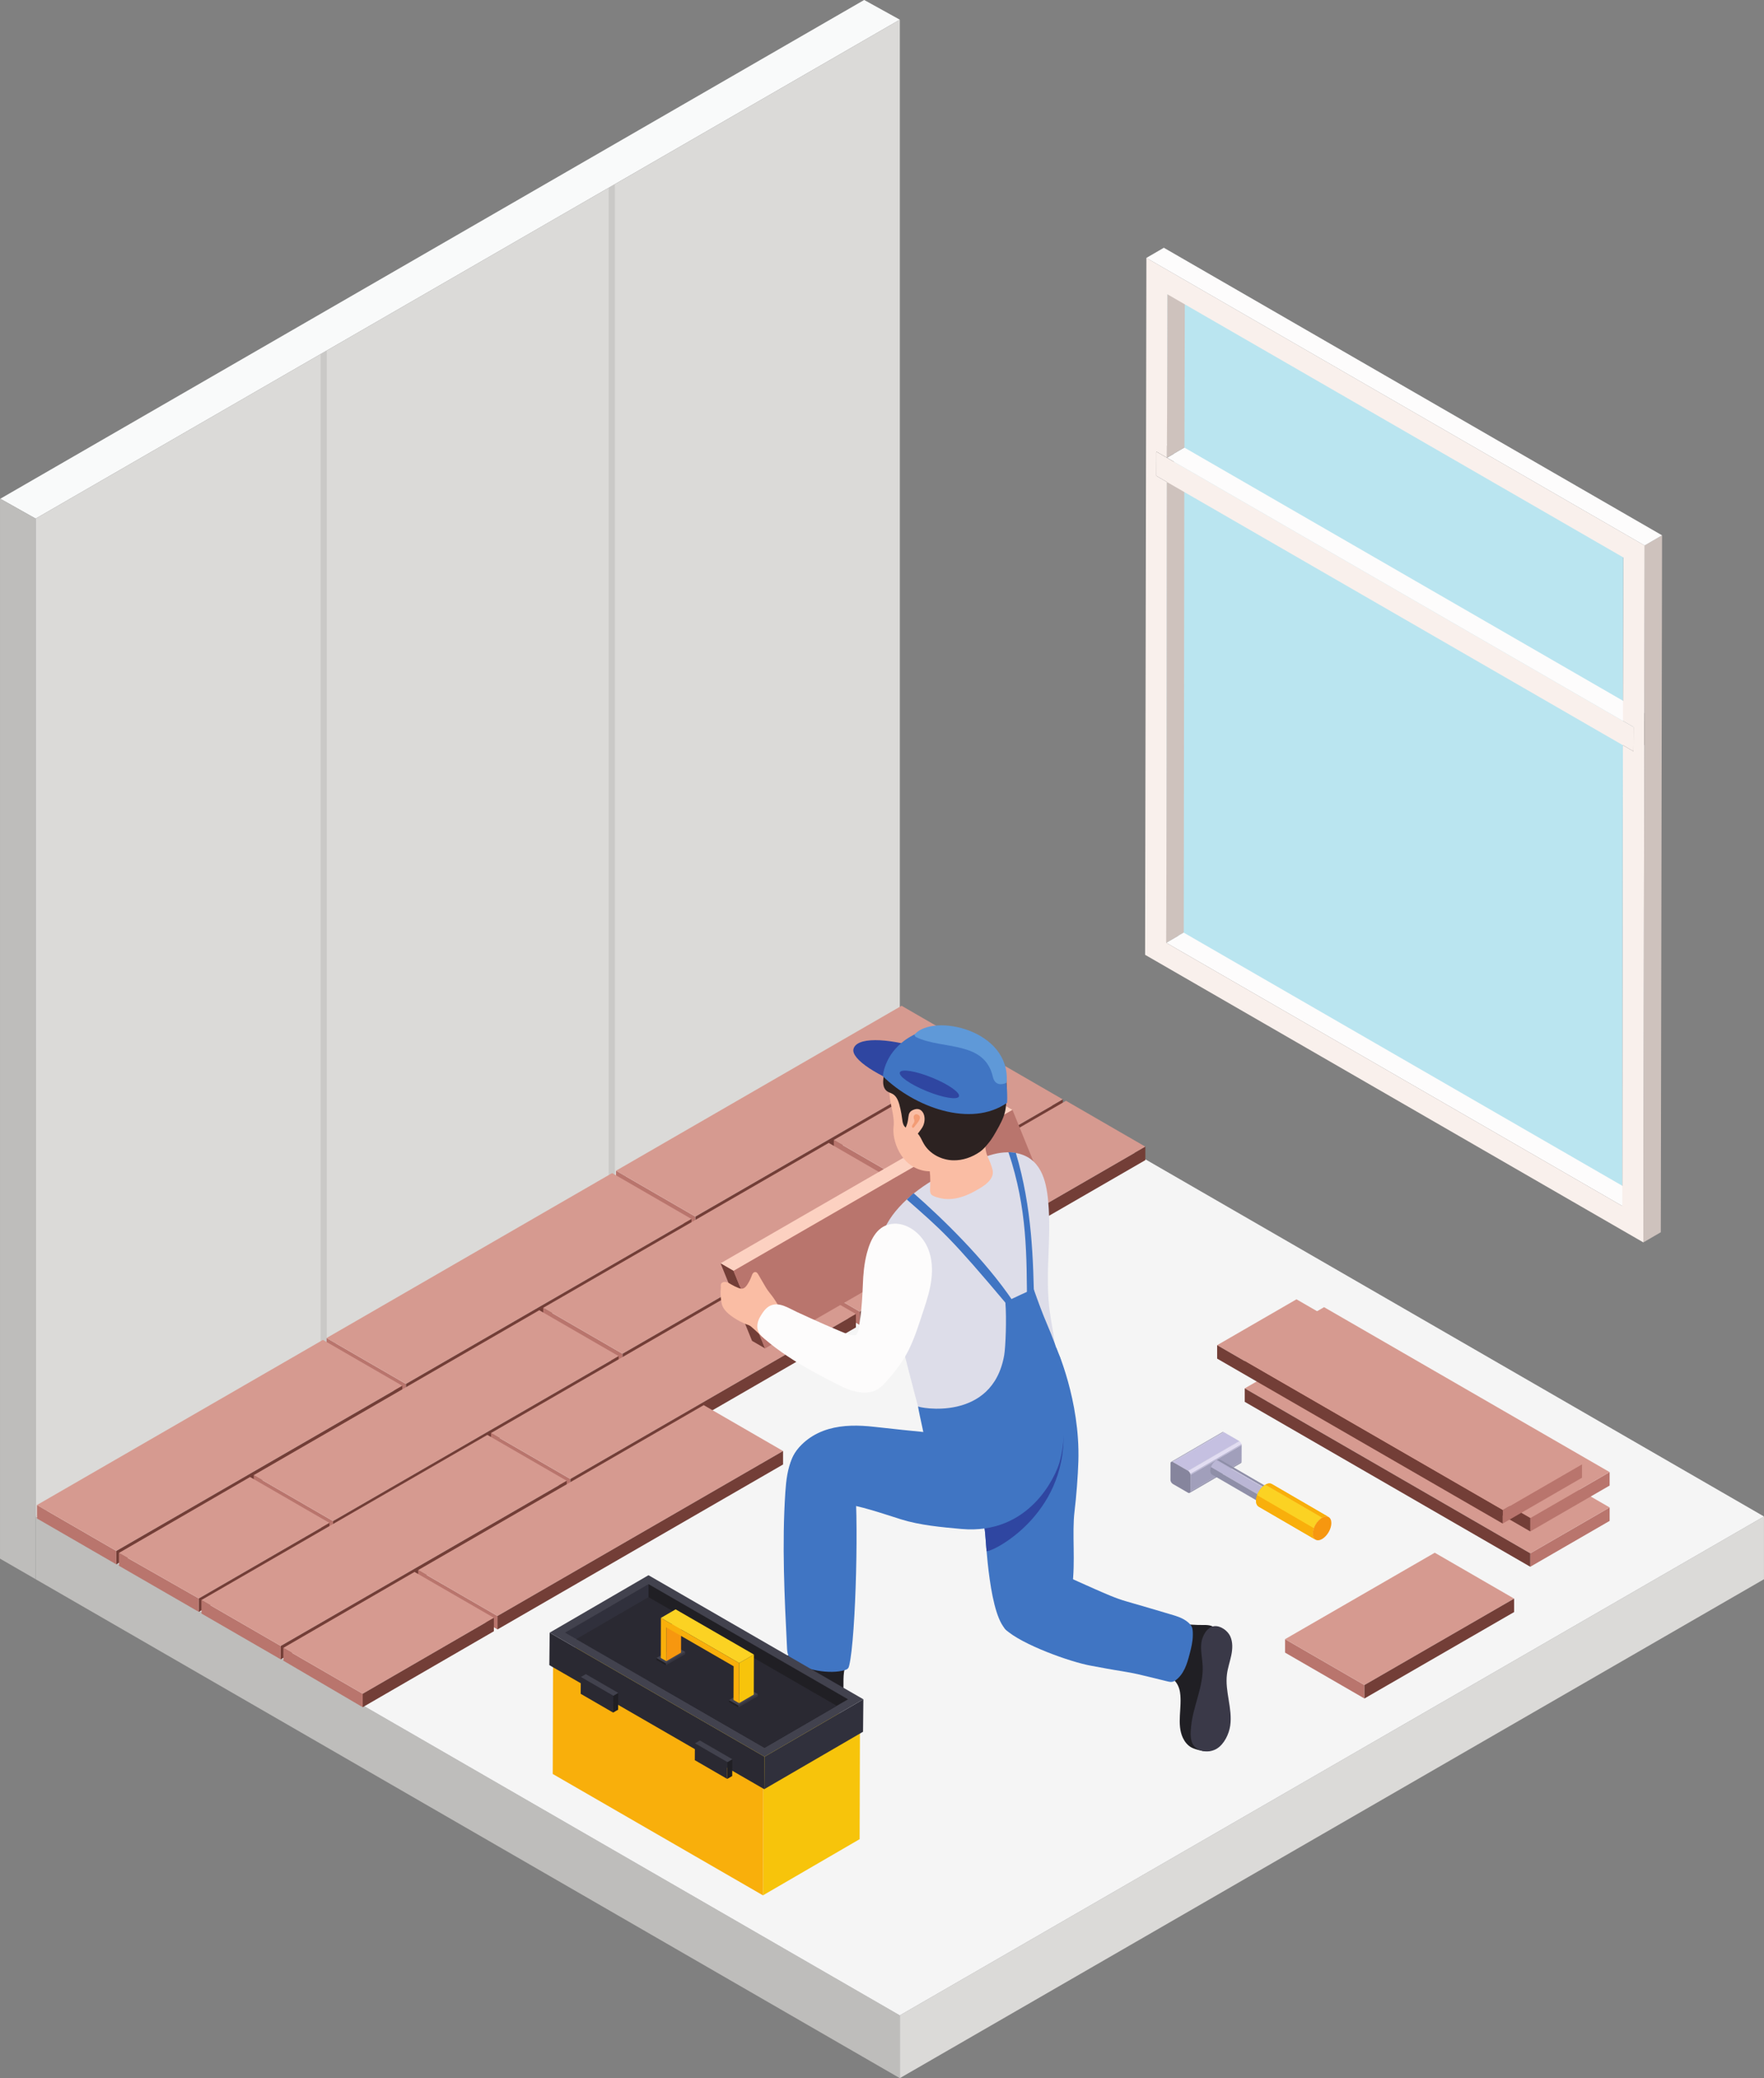<?xml version="1.0" encoding="UTF-8"?><svg xmlns="http://www.w3.org/2000/svg" xmlns:xlink="http://www.w3.org/1999/xlink" height="1860.3" preserveAspectRatio="xMidYMid meet" version="1.0" viewBox="436.7 296.1 1579.1 1860.3" width="1579.1" zoomAndPan="magnify"><rect x="436.7" y="296.1" width="1579.1" height="1860.3" fill="#808080" stroke="none"/><defs><clipPath id="a"><path d="M 1486 1577 L 1533 1577 L 1533 1605 L 1486 1605 Z M 1486 1577"/></clipPath><clipPath id="b"><path d="M 1530.949 1578.09 L 1485.129 1604.719 C 1485.52 1604.488 1486.051 1604.52 1486.641 1604.859 L 1532.461 1578.23 C 1531.879 1577.891 1531.34 1577.859 1530.949 1578.09 Z M 1530.949 1578.09"/></clipPath><clipPath id="c"><path d="M 1485 1577 L 1532 1577 L 1532 1605 L 1485 1605 Z M 1485 1577"/></clipPath><clipPath id="d"><path d="M 1530.949 1578.09 L 1485.129 1604.719 C 1485.52 1604.488 1486.051 1604.52 1486.641 1604.859 L 1532.461 1578.23 C 1531.879 1577.891 1531.34 1577.859 1530.949 1578.09 Z M 1530.949 1578.09"/></clipPath><clipPath id="e"><path d="M 1501 1604 L 1549 1604 L 1549 1633 L 1501 1633 Z M 1501 1604"/></clipPath><clipPath id="f"><path d="M 1501.711 1632.488 L 1547.531 1605.859 C 1547.91 1605.641 1548.148 1605.172 1548.148 1604.5 L 1502.328 1631.141 C 1502.32 1631.801 1502.09 1632.27 1501.711 1632.488 Z M 1501.711 1632.488"/></clipPath><clipPath id="g"><path d="M 1502 1589 L 1549 1589 L 1549 1617 L 1502 1617 Z M 1502 1589"/></clipPath><clipPath id="h"><path d="M 1502.371 1616.391 L 1548.191 1589.762 C 1548.199 1588.422 1547.238 1586.762 1546.07 1586.09 L 1500.238 1612.719 C 1501.422 1613.398 1502.371 1615.051 1502.371 1616.391 Z M 1502.371 1616.391"/></clipPath><clipPath id="i"><path d="M 1502 1588 L 1549 1588 L 1549 1617 L 1502 1617 Z M 1502 1588"/></clipPath><clipPath id="j"><path d="M 1502.371 1616.391 L 1548.191 1589.762 C 1548.199 1588.422 1547.238 1586.762 1546.07 1586.09 L 1500.238 1612.719 C 1501.422 1613.398 1502.371 1615.051 1502.371 1616.391 Z M 1502.371 1616.391"/></clipPath><clipPath id="k"><path d="M 1500 1586 L 1549 1586 L 1549 1616 L 1500 1616 Z M 1500 1586"/></clipPath><clipPath id="l"><path d="M 1502.371 1616.391 L 1548.191 1589.762 C 1548.199 1588.422 1547.238 1586.762 1546.07 1586.09 L 1500.238 1612.719 C 1501.422 1613.398 1502.371 1615.051 1502.371 1616.391 Z M 1502.371 1616.391"/></clipPath><clipPath id="m"><path d="M 1500 1586 L 1547 1586 L 1547 1613 L 1500 1613 Z M 1500 1586"/></clipPath><clipPath id="n"><path d="M 1502.371 1616.391 L 1548.191 1589.762 C 1548.199 1588.422 1547.238 1586.762 1546.07 1586.09 L 1500.238 1612.719 C 1501.422 1613.398 1502.371 1615.051 1502.371 1616.391 Z M 1502.371 1616.391"/></clipPath><clipPath id="o"><path d="M 1526 1602 L 1572 1602 L 1572 1628 L 1526 1628 Z M 1526 1602"/></clipPath><clipPath id="p"><path d="M 1571.68 1627.512 L 1529.379 1602.93 C 1528.391 1602.359 1527.031 1602.441 1525.531 1603.301 L 1567.828 1627.891 C 1569.34 1627.02 1570.699 1626.941 1571.68 1627.512 Z M 1571.68 1627.512"/></clipPath><clipPath id="q"><path d="M 1525 1603 L 1569 1603 L 1569 1628 L 1525 1628 Z M 1525 1603"/></clipPath><clipPath id="r"><path d="M 1571.68 1627.512 L 1529.379 1602.93 C 1528.391 1602.359 1527.031 1602.441 1525.531 1603.301 L 1567.828 1627.891 C 1569.34 1627.02 1570.699 1626.941 1571.68 1627.512 Z M 1571.68 1627.512"/></clipPath><clipPath id="s"><path d="M 1520 1603 L 1568 1603 L 1568 1635 L 1520 1635 Z M 1520 1603"/></clipPath><clipPath id="t"><path d="M 1521.711 1616.129 L 1564.012 1640.711 C 1563.039 1640.148 1562.441 1638.941 1562.441 1637.238 C 1562.43 1633.801 1564.84 1629.609 1567.828 1627.891 L 1525.531 1603.301 C 1522.539 1605.031 1520.121 1609.211 1520.129 1612.648 C 1520.141 1614.359 1520.738 1615.559 1521.711 1616.129 Z M 1521.711 1616.129"/></clipPath><clipPath id="u"><path d="M 1520 1609 L 1565 1609 L 1565 1641 L 1520 1641 Z M 1520 1609"/></clipPath><clipPath id="v"><path d="M 1521.711 1616.129 L 1564.012 1640.711 C 1563.039 1640.148 1562.441 1638.941 1562.441 1637.238 C 1562.43 1633.801 1564.84 1629.609 1567.828 1627.891 L 1525.531 1603.301 C 1522.539 1605.031 1520.121 1609.211 1520.129 1612.648 C 1520.141 1614.359 1520.738 1615.559 1521.711 1616.129 Z M 1521.711 1616.129"/></clipPath><clipPath id="w"><path d="M 1570 1624 L 1627 1624 L 1627 1655 L 1570 1655 Z M 1570 1624"/></clipPath><clipPath id="x"><path d="M 1626.078 1654.148 L 1575.25 1624.609 C 1573.738 1623.73 1571.66 1623.859 1569.352 1625.191 L 1620.18 1654.73 C 1622.488 1653.398 1624.57 1653.27 1626.078 1654.148 Z M 1626.078 1654.148"/></clipPath><clipPath id="y"><path d="M 1569 1624 L 1621 1624 L 1621 1655 L 1569 1655 Z M 1569 1624"/></clipPath><clipPath id="z"><path d="M 1626.078 1654.148 L 1575.25 1624.609 C 1573.738 1623.73 1571.66 1623.859 1569.352 1625.191 L 1620.18 1654.73 C 1622.488 1653.398 1624.57 1653.27 1626.078 1654.148 Z M 1626.078 1654.148"/></clipPath><clipPath id="A"><path d="M 1561 1625 L 1621 1625 L 1621 1665 L 1561 1665 Z M 1561 1625"/></clipPath><clipPath id="B"><path d="M 1563.5 1644.828 L 1614.328 1674.371 C 1612.84 1673.5 1611.922 1671.66 1611.91 1669.051 C 1611.898 1663.781 1615.602 1657.371 1620.18 1654.73 L 1569.352 1625.191 C 1564.77 1627.828 1561.07 1634.238 1561.078 1639.512 C 1561.09 1642.121 1562.012 1643.961 1563.5 1644.828 Z M 1563.5 1644.828"/></clipPath><clipPath id="C"><path d="M 1561 1634 L 1615 1634 L 1615 1675 L 1561 1675 Z M 1561 1634"/></clipPath><clipPath id="D"><path d="M 1563.5 1644.828 L 1614.328 1674.371 C 1612.84 1673.5 1611.922 1671.66 1611.91 1669.051 C 1611.898 1663.781 1615.602 1657.371 1620.18 1654.73 L 1569.352 1625.191 C 1564.77 1627.828 1561.07 1634.238 1561.078 1639.512 C 1561.09 1642.121 1562.012 1643.961 1563.5 1644.828 Z M 1563.5 1644.828"/></clipPath></defs><g><g><path d="M 1471.848 709.891 L 1471.906 688.188 L 1481.34 693.633 L 1481.762 547.309 L 1889.977 782.941 L 1889.566 929.27 L 1899 934.715 L 1898.93 956.422 L 1889.496 950.973 L 1888.957 1363.461 L 1480.73 1127.828 L 1481.281 715.34 L 1471.848 709.891" fill="#bae5f0"/></g><g><path d="M 1481.277 727.57 L 1496.914 718.488 L 1487.48 713.047 L 1471.844 722.125 L 1481.277 727.57" fill="#383a3f"/></g><g><path d="M 1480.727 1140.055 L 1496.355 1130.98 L 1496.91 718.488 L 1481.281 727.574 L 1480.727 1140.055" fill="#cec2bd"/></g><g><path d="M 1471.859 722.117 L 1487.484 713.039 L 1487.547 691.332 L 1471.914 700.422 L 1471.859 722.117" fill="#2b292b"/></g><g><path d="M 1481.348 705.855 L 1496.98 696.781 L 1487.547 691.332 L 1471.914 700.422 L 1481.348 705.855" fill="#383a3f"/></g><g><path d="M 1481.344 705.871 L 1496.969 696.781 L 1497.379 550.453 L 1481.754 559.531 L 1481.344 705.871" fill="#cec2bd"/></g><g><path d="M 1888.957 1375.691 L 1904.59 1366.609 L 1496.363 1130.984 L 1480.73 1140.062 L 1888.957 1375.691" fill="#fdfcfc"/></g><g><path d="M 1898.934 968.641 L 1914.566 959.562 L 1905.133 954.125 L 1889.5 963.203 L 1898.934 968.641" fill="#383a3f"/></g><g><path d="M 1889.566 941.508 L 1905.191 932.426 L 1496.969 696.789 L 1481.34 705.871 L 1889.566 941.508" fill="#fdfcfc"/></g><g><path d="M 1898.996 946.941 L 1914.629 937.863 L 1905.199 932.414 L 1889.574 941.504 L 1898.996 946.941" fill="#383a3f"/></g><g><path d="M 1471.91 700.422 L 1471.852 722.129 L 1481.277 727.566 L 1889.504 963.207 L 1898.93 968.648 L 1899 946.945 L 1889.574 941.504 L 1481.336 705.863 L 1471.91 700.422" fill="#f9f0ec"/></g><g><path d="M 1898.926 968.648 L 1914.559 959.57 L 1914.629 937.863 L 1898.996 946.941 L 1898.926 968.648" fill="#2b292b"/></g><g><path d="M 1907.793 1408.273 L 1923.41 1399.191 L 1924.559 775.324 L 1908.926 784.406 L 1907.793 1408.273" fill="#cec2bd"/></g><g><path d="M 1471.852 722.129 L 1481.281 727.574 L 1480.727 1140.066 L 1888.961 1375.691 L 1889.492 963.211 L 1898.934 968.656 L 1898.992 946.945 L 1889.562 941.5 L 1889.977 795.168 L 1481.754 559.547 L 1481.34 705.875 L 1471.914 700.43 Z M 1907.793 1408.273 L 1461.777 1150.828 L 1462.922 526.965 L 1908.926 784.406 L 1907.793 1408.273" fill="#f9f0ec"/></g><g><path d="M 1908.93 784.41 L 1924.551 775.32 L 1478.555 517.887 L 1462.926 526.965 L 1908.93 784.41" fill="#fdfcfc"/></g><g><path d="M 1210.301 296.074 L 436.961 742.562 L 468.621 760.34 L 1242.199 313.711 L 1210.301 296.074" fill="#f9fafa"/></g><g><path d="M 436.961 742.566 L 436.715 742.711 L 436.715 1691.371 L 468.625 1709.789 L 468.621 760.348 L 436.961 742.566" fill="#bebdbb"/></g><g><path d="M 468.625 1709.789 L 1242.199 2156.422 L 1242.199 2100.23 L 468.625 1653.602 L 468.625 1709.789" fill="#bebdbb"/></g><g><path d="M 2015.773 1653.605 L 1242.199 2100.23 L 1242.199 2156.422 L 2015.773 1709.793 L 2015.773 1653.605" fill="#dbdad8"/></g><g><path d="M 1242.199 1206.977 L 468.621 1653.605 L 1242.199 2100.23 L 2015.773 1653.605 L 1242.199 1206.977" fill="#f5f5f5"/></g><g><path d="M 1242.215 313.695 L 1242.215 1206.965 L 987.121 1354.246 L 981.598 1357.426 L 729.242 1503.137 L 723.715 1506.309 L 468.629 1653.598 L 468.629 760.324 L 723.715 613.051 L 729.242 609.859 L 981.598 464.16 L 987.121 460.984 L 1242.215 313.695" fill="#dbdad8"/></g><g><path d="M 729.242 609.867 L 729.242 1503.137 L 723.715 1506.309 L 723.715 613.043 L 729.242 609.867" fill="#cac9c7"/></g><g><path d="M 987.121 460.98 L 987.121 1354.25 L 981.594 1357.43 L 981.594 464.16 L 987.121 460.98" fill="#cac9c7"/></g><g clip-path="url(#a)"><g clip-path="url(#b)"><path d="M 1486.641 1604.859 L 1532.461 1578.23 C 1532.25 1578.109 1532.051 1578.031 1531.859 1577.98 L 1486.031 1604.609 C 1486.23 1604.66 1486.43 1604.738 1486.641 1604.859" fill="#bab6d5"/></g></g><g clip-path="url(#c)"><g clip-path="url(#d)"><path d="M 1486.031 1604.609 L 1531.859 1577.98 C 1531.512 1577.898 1531.199 1577.941 1530.949 1578.09 L 1485.129 1604.719 C 1485.379 1604.57 1485.691 1604.531 1486.031 1604.609" fill="#8f8fa8"/></g></g><g clip-path="url(#e)"><g clip-path="url(#f)"><path d="M 1501.711 1632.488 L 1547.531 1605.859 C 1547.91 1605.641 1548.148 1605.172 1548.148 1604.5 L 1502.328 1631.141 C 1502.32 1631.801 1502.09 1632.27 1501.711 1632.488" fill="#8f8fa8"/></g></g><g><path d="M 1502.328 1631.141 L 1548.148 1604.5 L 1548.191 1589.762 L 1502.371 1616.391 L 1502.328 1631.141" fill="#a19fbb"/></g><g><path d="M 1500.238 1612.719 L 1546.07 1586.09 L 1532.461 1578.23 L 1486.641 1604.859 L 1500.238 1612.719" fill="#c5c0e1"/></g><g clip-path="url(#g)"><g clip-path="url(#h)"><path d="M 1502.371 1616.391 L 1548.191 1589.762 C 1548.191 1589.738 1548.191 1589.711 1548.191 1589.691 L 1502.371 1616.32 C 1502.371 1616.34 1502.371 1616.371 1502.371 1616.391" fill="#8f8fa8"/></g></g><g clip-path="url(#i)"><g clip-path="url(#j)"><path d="M 1502.371 1616.32 L 1548.191 1589.691 C 1548.191 1589.359 1548.121 1589.02 1548.02 1588.691 L 1502.191 1615.32 C 1502.301 1615.648 1502.359 1615.988 1502.371 1616.32" fill="#bab6d5"/></g></g><g clip-path="url(#k)"><g clip-path="url(#l)"><path d="M 1502.191 1615.32 L 1548.02 1588.691 C 1547.719 1587.711 1547.051 1586.75 1546.27 1586.211 L 1500.441 1612.84 C 1501.23 1613.379 1501.891 1614.34 1502.191 1615.32" fill="#e2ddf2"/></g></g><g clip-path="url(#m)"><g clip-path="url(#n)"><path d="M 1500.441 1612.84 L 1546.27 1586.211 C 1546.199 1586.172 1546.141 1586.129 1546.07 1586.09 L 1500.238 1612.719 C 1500.309 1612.762 1500.379 1612.801 1500.441 1612.84" fill="#bab6d5"/></g></g><g><path d="M 1486.641 1604.859 C 1485.469 1604.191 1484.512 1604.738 1484.512 1606.078 L 1484.461 1620.82 C 1484.461 1622.16 1485.41 1623.82 1486.578 1624.488 L 1500.191 1632.352 C 1501.359 1633.031 1502.32 1632.48 1502.328 1631.141 L 1502.371 1616.391 C 1502.371 1615.051 1501.422 1613.398 1500.238 1612.719 L 1486.641 1604.859" fill="#86859d"/></g><g clip-path="url(#o)"><g clip-path="url(#p)"><path d="M 1571.68 1627.512 L 1529.379 1602.93 C 1528.5 1602.422 1527.34 1602.43 1526.031 1603.039 L 1568.34 1627.621 C 1569.641 1627.012 1570.809 1627 1571.68 1627.512" fill="#8f8fa8"/></g></g><g clip-path="url(#q)"><g clip-path="url(#r)"><path d="M 1568.34 1627.621 L 1526.031 1603.039 C 1525.871 1603.121 1525.699 1603.211 1525.531 1603.301 L 1567.828 1627.891 C 1568 1627.789 1568.172 1627.699 1568.34 1627.621" fill="#bab6d5"/></g></g><g clip-path="url(#s)"><g clip-path="url(#t)"><path d="M 1567.828 1627.891 L 1525.531 1603.301 C 1523.43 1604.52 1521.609 1606.941 1520.719 1609.469 L 1563.02 1634.051 C 1563.922 1631.52 1565.73 1629.102 1567.828 1627.891" fill="#bab6d5"/></g></g><g clip-path="url(#u)"><g clip-path="url(#v)"><path d="M 1563.02 1634.051 L 1520.719 1609.469 C 1520.34 1610.539 1520.129 1611.629 1520.129 1612.648 C 1520.141 1614.359 1520.738 1615.559 1521.711 1616.129 L 1564.012 1640.711 C 1563.039 1640.148 1562.441 1638.941 1562.441 1637.238 C 1562.43 1636.211 1562.648 1635.121 1563.02 1634.051" fill="#8f8fa8"/></g></g><g><path d="M 1567.828 1627.891 C 1564.84 1629.609 1562.43 1633.801 1562.441 1637.238 C 1562.449 1640.672 1564.879 1642.059 1567.871 1640.328 C 1570.859 1638.609 1573.27 1634.422 1573.262 1630.988 C 1573.25 1627.551 1570.82 1626.16 1567.828 1627.891" fill="#bdb9d8"/></g><g><path d="M 1626.078 1654.148 L 1575.25 1624.609 C 1573.738 1623.73 1571.66 1623.859 1569.352 1625.191 L 1620.18 1654.73 C 1622.488 1653.398 1624.57 1653.27 1626.078 1654.148" fill="#f9af0b"/></g><g clip-path="url(#w)"><g clip-path="url(#x)"><path d="M 1626.078 1654.148 L 1575.25 1624.609 C 1573.91 1623.828 1572.121 1623.84 1570.121 1624.781 L 1620.949 1654.32 C 1622.949 1653.379 1624.75 1653.371 1626.078 1654.148" fill="#f9af0b"/></g></g><g clip-path="url(#y)"><g clip-path="url(#z)"><path d="M 1620.949 1654.32 L 1570.121 1624.781 C 1569.871 1624.898 1569.609 1625.039 1569.352 1625.191 L 1620.18 1654.73 C 1620.441 1654.578 1620.699 1654.441 1620.949 1654.32" fill="#f9af0b"/></g></g><g><path d="M 1563.5 1644.828 L 1614.328 1674.371 C 1612.84 1673.5 1611.922 1671.66 1611.91 1669.051 C 1611.898 1663.781 1615.602 1657.371 1620.18 1654.73 L 1569.352 1625.191 C 1564.77 1627.828 1561.07 1634.238 1561.078 1639.512 C 1561.09 1642.121 1562.012 1643.961 1563.5 1644.828" fill="#f9af0b"/></g><g clip-path="url(#A)"><g clip-path="url(#B)"><path d="M 1620.18 1654.73 L 1569.352 1625.191 C 1566.129 1627.051 1563.352 1630.762 1561.98 1634.629 L 1612.809 1664.172 C 1614.18 1660.301 1616.961 1656.578 1620.18 1654.73" fill="#fbd223"/></g></g><g clip-path="url(#C)"><g clip-path="url(#D)"><path d="M 1612.809 1664.172 L 1561.98 1634.629 C 1561.398 1636.27 1561.078 1637.941 1561.078 1639.512 C 1561.09 1642.121 1562.012 1643.961 1563.5 1644.828 L 1614.328 1674.371 C 1612.84 1673.5 1611.922 1671.66 1611.91 1669.051 C 1611.91 1667.48 1612.23 1665.809 1612.809 1664.172" fill="#f9af0b"/></g></g><g><path d="M 1620.18 1654.73 C 1615.602 1657.371 1611.898 1663.781 1611.91 1669.051 C 1611.93 1674.309 1615.648 1676.43 1620.238 1673.789 C 1624.82 1671.141 1628.52 1664.73 1628.5 1659.469 C 1628.488 1654.211 1624.762 1652.078 1620.18 1654.73" fill="#f7970f"/></g><g><path d="M 988.172 1344.09 L 1059.199 1385.16 L 1059.199 1397.211 L 988.172 1356.141 L 988.172 1344.09" fill="#b9756d"/></g><g><path d="M 1059.199 1385.16 L 988.172 1344.09 L 1243.789 1196.449 L 1314.82 1237.52 L 1059.199 1385.16" fill="#d69a90"/></g><g><path d="M 1059.199 1385.16 L 1314.82 1237.52 L 1314.82 1249.559 L 1059.199 1397.211 L 1059.199 1385.16" fill="#733e37"/></g><g><path d="M 729.047 1493.871 L 800.078 1534.941 L 800.078 1546.98 L 729.047 1505.91 L 729.047 1493.871" fill="#b9756d"/></g><g><path d="M 800.078 1534.941 L 729.047 1493.871 L 984.664 1346.219 L 1055.691 1387.289 L 800.078 1534.941" fill="#d69a90"/></g><g><path d="M 800.078 1534.941 L 1055.691 1387.289 L 1055.691 1399.328 L 800.078 1546.98 L 800.078 1534.941" fill="#733e37"/></g><g><path d="M 469.805 1643.359 L 540.836 1684.441 L 540.836 1696.48 L 469.805 1655.41 L 469.805 1643.359" fill="#b9756d"/></g><g><path d="M 540.836 1684.441 L 469.805 1643.359 L 725.793 1495.531 L 796.824 1536.602 L 540.836 1684.441" fill="#d69a90"/></g><g><path d="M 540.836 1684.441 L 796.824 1536.602 L 796.824 1548.641 L 540.836 1696.48 L 540.836 1684.441" fill="#733e37"/></g><g><path d="M 1183.102 1316.59 L 1254.141 1357.66 L 1254.141 1369.699 L 1183.102 1328.629 L 1183.102 1316.59" fill="#b9756d"/></g><g><path d="M 1254.141 1357.66 L 1183.102 1316.59 L 1317.109 1239.219 L 1388.141 1280.289 L 1254.141 1357.66" fill="#d69a90"/></g><g><path d="M 1254.141 1357.66 L 1388.141 1280.289 L 1388.141 1292.34 L 1254.141 1369.699 L 1254.141 1357.66" fill="#733e37"/></g><g><path d="M 922.949 1466.859 L 993.98 1507.93 L 993.98 1519.969 L 922.949 1478.898 L 922.949 1466.859" fill="#b9756d"/></g><g><path d="M 993.98 1507.93 L 922.949 1466.859 L 1178.57 1319.211 L 1249.602 1360.281 L 993.98 1507.93" fill="#d69a90"/></g><g><path d="M 993.98 1507.93 L 1249.602 1360.281 L 1249.602 1372.32 L 993.98 1519.969 L 993.98 1507.93" fill="#733e37"/></g><g><path d="M 663.82 1616.629 L 734.852 1657.699 L 734.852 1669.738 L 663.82 1628.672 L 663.82 1616.629" fill="#b9756d"/></g><g><path d="M 734.852 1657.699 L 663.82 1616.629 L 919.438 1468.98 L 990.469 1510.051 L 734.852 1657.699" fill="#d69a90"/></g><g><path d="M 734.852 1657.699 L 990.469 1510.051 L 990.469 1522.09 L 734.852 1669.738 L 734.852 1657.699" fill="#733e37"/></g><g><path d="M 543.141 1686.27 L 614.68 1726.98 L 614.68 1739.02 L 543.141 1697.73 L 543.141 1686.27" fill="#b9756d"/></g><g><path d="M 614.68 1726.98 L 543.141 1686.27 L 660.566 1618.289 L 731.598 1659.359 L 614.68 1726.98" fill="#d69a90"/></g><g><path d="M 614.68 1726.98 L 731.598 1659.359 L 731.598 1671.398 L 614.68 1739.02 L 614.68 1726.98" fill="#733e37"/></g><g><path d="M 1135.359 1429.16 L 1206.391 1470.23 L 1206.391 1482.27 L 1135.359 1441.199 L 1135.359 1429.16" fill="#b9756d"/></g><g><path d="M 1206.391 1470.23 L 1135.359 1429.16 L 1390.969 1281.512 L 1462.012 1322.578 L 1206.391 1470.23" fill="#d69a90"/></g><g><path d="M 1206.391 1470.23 L 1462.012 1322.578 L 1462.012 1334.621 L 1206.391 1482.27 L 1206.391 1470.23" fill="#733e37"/></g><g><path d="M 876.23 1578.93 L 947.262 1620 L 947.262 1632.039 L 876.23 1590.969 L 876.23 1578.93" fill="#b9756d"/></g><g><path d="M 947.262 1620 L 876.23 1578.93 L 1131.852 1431.281 L 1202.879 1472.352 L 947.262 1620" fill="#d69a90"/></g><g><path d="M 947.262 1620 L 1202.879 1472.352 L 1202.879 1484.391 L 947.262 1632.039 L 947.262 1620" fill="#733e37"/></g><g><path d="M 616.988 1728.43 L 688.02 1769.5 L 688.02 1781.539 L 616.988 1740.469 L 616.988 1728.43" fill="#b9756d"/></g><g><path d="M 688.02 1769.5 L 616.988 1728.43 L 872.977 1580.59 L 944.008 1621.66 L 688.02 1769.5" fill="#d69a90"/></g><g><path d="M 688.02 1769.5 L 944.008 1621.66 L 944.008 1633.699 L 688.02 1781.539 L 688.02 1769.5" fill="#733e37"/></g><g><path d="M 811.027 1701.602 L 882.059 1742.672 L 882.059 1754.711 L 811.027 1713.641 L 811.027 1701.602" fill="#b9756d"/></g><g><path d="M 882.059 1742.672 L 811.027 1701.602 L 1066.648 1553.949 L 1137.68 1595.02 L 882.059 1742.672" fill="#d69a90"/></g><g><path d="M 882.059 1742.672 L 1137.68 1595.02 L 1137.68 1607.07 L 882.059 1754.711 L 882.059 1742.672" fill="#733e37"/></g><g><path d="M 690.348 1771.238 L 761.379 1812.309 L 761.379 1824.352 L 690.348 1782.699 L 690.348 1771.238" fill="#b9756d"/></g><g><path d="M 761.379 1812.309 L 690.348 1771.238 L 807.773 1703.262 L 878.805 1744.328 L 761.379 1812.309" fill="#d69a90"/></g><g><path d="M 761.379 1812.309 L 878.805 1744.328 L 878.805 1756.371 L 761.379 1824.352 L 761.379 1812.309" fill="#733e37"/></g><g><path d="M 1587.066 1763.438 L 1658.102 1804.508 L 1658.102 1816.559 L 1587.066 1775.488 L 1587.066 1763.438" fill="#b9756d"/></g><g><path d="M 1658.102 1804.508 L 1587.078 1763.438 L 1721.066 1686.066 L 1792.102 1727.148 L 1658.102 1804.508" fill="#d69a90"/></g><g><path d="M 1658.102 1804.508 L 1792.102 1727.148 L 1792.102 1739.188 L 1658.102 1816.559 L 1658.102 1804.508" fill="#733e37"/></g><g><path d="M 1877.613 1645.527 L 1806.574 1686.598 L 1806.574 1698.637 L 1877.613 1657.566 L 1877.613 1645.527" fill="#b9756d"/></g><g><path d="M 1806.574 1686.598 L 1877.613 1645.527 L 1621.992 1497.879 L 1550.965 1538.949 L 1806.574 1686.598" fill="#d69a90"/></g><g><path d="M 1806.578 1686.598 L 1550.965 1538.945 L 1550.965 1550.996 L 1806.578 1698.637 L 1806.578 1686.598" fill="#733e37"/></g><g><path d="M 1877.613 1613.898 L 1806.574 1654.969 L 1806.574 1667.008 L 1877.613 1625.938 L 1877.613 1613.898" fill="#b9756d"/></g><g><path d="M 1806.574 1654.969 L 1877.613 1613.898 L 1621.992 1466.25 L 1550.965 1507.32 L 1806.574 1654.969" fill="#d69a90"/></g><g><path d="M 1806.578 1654.965 L 1550.965 1507.316 L 1550.965 1519.355 L 1806.578 1667.008 L 1806.578 1654.965" fill="#733e37"/></g><g><path d="M 1852.902 1606.863 L 1781.867 1647.934 L 1781.867 1659.973 L 1852.902 1618.902 L 1852.902 1606.863" fill="#b9756d"/></g><g><path d="M 1781.867 1647.934 L 1852.902 1606.863 L 1597.281 1459.215 L 1526.258 1500.285 L 1781.867 1647.934" fill="#d69a90"/></g><g><path d="M 1781.883 1647.93 L 1526.266 1500.277 L 1526.266 1512.316 L 1781.883 1659.969 L 1781.883 1647.93" fill="#733e37"/></g><g><path d="M 1093.379 1433.762 L 1081.719 1426.98 L 1331.391 1282.91 L 1343.051 1289.68 L 1093.379 1433.762" fill="#fcd1c1"/></g><g><path d="M 1121.57 1503.18 L 1109.91 1496.398 L 1081.719 1426.98 L 1093.379 1433.762 L 1121.57 1503.18" fill="#733e37"/></g><g><path d="M 1093.379 1433.762 L 1343.051 1289.68 L 1371.238 1359.102 L 1121.57 1503.18 L 1093.379 1433.762" fill="#b9756d"/></g><g><path d="M 1493.91 1750.371 C 1491.57 1750.48 1489.422 1750.711 1487.148 1750.602 C 1484.781 1750.488 1482.602 1751.199 1480.828 1752.82 C 1478.68 1754.789 1477.449 1757.551 1476.488 1760.301 C 1474.73 1765.32 1473.672 1770.59 1473.328 1775.91 C 1473.141 1778.84 1473.488 1781.68 1473.531 1784.57 C 1473.578 1787.539 1473.551 1790.012 1475.711 1792.371 C 1478.789 1795.73 1483.73 1796.551 1487.129 1799.531 C 1490.5 1802.48 1492.371 1806.691 1493.031 1811.051 C 1495.09 1824.602 1489.781 1839.32 1495.57 1851.75 C 1497.18 1855.211 1499.66 1858.328 1502.961 1860.25 C 1506.262 1862.16 1516.039 1864.801 1519.59 1863.41 C 1525.199 1861.23 1522.371 1852.969 1524.102 1847.211 C 1528.871 1831.371 1529.859 1814.691 1529.051 1798.238 C 1528.641 1789.898 1527.781 1781.59 1526.711 1773.32 C 1526.191 1769.23 1525.609 1765.148 1525.02 1761.078 C 1524.641 1758.512 1524.809 1754.172 1522.57 1752.371 C 1519.762 1750.121 1512.66 1750.91 1509.23 1750.738 C 1504.281 1750.5 1498.988 1750.129 1493.91 1750.371" fill="#201f24"/></g><g><path d="M 1537.949 1760.77 C 1540.41 1766.059 1540.09 1772.23 1538.91 1777.941 C 1537.73 1783.648 1535.75 1789.191 1535.031 1794.98 C 1534.078 1802.602 1535.359 1810.309 1536.602 1817.891 C 1537.84 1825.469 1539.051 1833.199 1537.98 1840.801 C 1536.91 1848.41 1532.48 1857.559 1525.898 1861.52 C 1519.309 1865.48 1509.68 1864.66 1505.109 1858.48 C 1501.941 1854.191 1502.43 1846.891 1502.949 1841.578 C 1504.738 1823.301 1514.051 1805.988 1513.301 1787.629 C 1513.012 1780.512 1511.199 1773.398 1512.18 1766.352 C 1512.98 1760.648 1517.148 1752.559 1523.648 1751.82 C 1529.309 1751.18 1535.691 1755.898 1537.949 1760.77" fill="#3a3948"/></g><g><path d="M 1223.672 1413.551 C 1223.262 1407.859 1226.25 1400.871 1228.59 1395.828 C 1231.16 1390.27 1234.531 1385.09 1238.422 1380.371 C 1246.488 1370.57 1256.461 1362.449 1267.059 1355.52 C 1272.121 1352.219 1277.93 1350.238 1283.422 1347.648 C 1289.859 1344.621 1296.301 1341.578 1302.73 1338.551 C 1311.27 1334.531 1319.91 1330.48 1329.16 1328.629 C 1337.16 1327.031 1345.68 1327.172 1353.219 1330.289 C 1371.93 1338.012 1374.398 1360.52 1375.52 1378.121 C 1376.941 1400.488 1374.461 1422.871 1374.762 1445.25 C 1374.82 1449.922 1375.012 1454.59 1375.301 1459.238 C 1376.301 1475.34 1380.781 1491.23 1381.59 1507.211 C 1382.449 1523.891 1389.609 1539.77 1394.148 1555.602 C 1399.031 1572.609 1391.969 1590.539 1378.539 1601.699 C 1369.77 1609 1358.609 1614.02 1347.488 1616.469 C 1342.512 1617.57 1337.641 1616.648 1332.648 1618.059 C 1327.449 1619.52 1322.68 1622.309 1318.02 1624.961 C 1310.16 1629.441 1301.031 1633.82 1292.398 1631.102 C 1282.57 1627.988 1277.762 1617.16 1274.398 1607.422 C 1264.109 1577.641 1256.27 1547.078 1248.441 1516.559 C 1243.801 1498.461 1239.148 1480.359 1234.512 1462.262 C 1233.75 1459.301 1232.91 1456.359 1232.051 1453.43 C 1228.199 1440.262 1224.711 1427.289 1223.672 1413.551" fill="#dddde9"/></g><g><path d="M 1309.879 1614.961 C 1310.371 1609.609 1311.68 1604.32 1313.461 1599.449 C 1317.738 1587.738 1325.012 1577.391 1332.578 1567.48 C 1338.34 1559.941 1344.52 1552.391 1352.719 1547.621 C 1360.93 1542.852 1382.16 1502.328 1382.16 1502.328 C 1382.16 1502.328 1403.719 1549.551 1402.039 1604.16 C 1401.629 1617.512 1400.199 1635.898 1398.602 1649.09 C 1393.84 1688.238 1412.23 1753.371 1354.789 1758.801 C 1349.738 1759.281 1343.75 1759.102 1339.352 1756.559 C 1321.828 1746.449 1319.461 1672.73 1318.172 1665.031 C 1316.211 1653.398 1314.57 1642.141 1311.25 1630.988 C 1309.719 1625.859 1309.379 1620.379 1309.879 1614.961" fill="#4075c3"/></g><g><path d="M 1311.25 1630.988 C 1309.719 1625.859 1309.379 1620.379 1309.879 1614.961 C 1310.371 1609.609 1311.68 1604.32 1313.461 1599.449 C 1317.738 1587.738 1325.012 1577.391 1332.578 1567.48 C 1338.34 1559.941 1344.52 1552.391 1352.719 1547.621 C 1355.852 1545.801 1361.398 1538.781 1367.078 1530.801 C 1379.551 1553.449 1389.539 1560 1388.77 1585.5 C 1386.59 1657.672 1320.102 1687.66 1319.84 1684.449 C 1319.57 1681.23 1318.711 1668.281 1318.172 1665.031 C 1316.211 1653.398 1314.57 1642.141 1311.25 1630.988" fill="#2f46a1"/></g><g><path d="M 1268.121 1339.711 C 1266.52 1333.238 1261.711 1335.238 1263.641 1329.051 C 1265.281 1323.789 1268.059 1318.82 1272.07 1315.051 C 1276.078 1311.27 1281.371 1308.75 1286.879 1308.52 C 1288.77 1308.441 1290.141 1309.398 1292.012 1309.219 C 1297.18 1308.738 1302.281 1307.25 1307.512 1307.5 C 1312.711 1307.738 1317.488 1307.648 1318.051 1313.449 C 1318.578 1318.91 1318.391 1325.648 1320.539 1330.781 C 1322.359 1335.09 1324.25 1338.969 1325.262 1343.559 C 1326.129 1347.52 1324.391 1350.941 1321.641 1353.891 C 1319.328 1356.379 1316.441 1358.262 1313.52 1360.012 C 1306.891 1364 1299.809 1367.5 1292.199 1368.879 C 1287.18 1369.789 1281.91 1369.711 1276.988 1368.309 C 1275.078 1367.77 1271.52 1366.879 1270.25 1365.23 C 1268.809 1363.371 1269.34 1359.57 1269.391 1357.398 C 1269.531 1351.43 1269.559 1345.551 1268.121 1339.711" fill="#fabda4"/></g><g><path d="M 1237.941 1257.871 C 1235.191 1261.969 1233.172 1266.469 1232.91 1271.539 C 1232.328 1282.852 1237.93 1293.859 1236.59 1305.16 C 1235.281 1316.102 1242.238 1339.98 1263.969 1344.172 C 1274.969 1346.281 1295.699 1340.539 1302.172 1336.629 C 1310.859 1331.379 1316.012 1321.969 1320.559 1312.91 C 1357.891 1238.551 1264.328 1218.539 1237.941 1257.871" fill="#fabda4"/></g><g><path d="M 1326.059 1235.41 C 1323.711 1233.422 1320.898 1231.781 1317.551 1230.602 C 1316.539 1230.238 1315.461 1229.922 1314.699 1229.172 C 1314.129 1228.609 1313.789 1227.859 1313.379 1227.172 C 1311.559 1224.09 1308.34 1222.102 1305.059 1220.672 C 1292.648 1215.262 1278.34 1216.34 1265.191 1219.551 C 1260.75 1220.629 1256.328 1221.969 1252.32 1224.172 C 1247.75 1226.672 1243.84 1230.25 1240.371 1234.141 C 1235.449 1239.641 1230.898 1245.98 1228.762 1253.121 C 1228.031 1255.602 1227.879 1258.18 1227.578 1260.738 C 1227.281 1263.34 1227.031 1265.922 1227.781 1268.5 C 1228.27 1270.18 1229.211 1271.781 1230.609 1272.84 C 1232.219 1274.051 1234.289 1274.469 1236.012 1275.531 C 1237.809 1276.629 1239.141 1278.371 1240.07 1280.262 C 1241.398 1282.93 1242.07 1285.879 1242.738 1288.762 C 1243.43 1291.738 1243.898 1294.762 1244.301 1297.789 C 1244.531 1299.531 1244.738 1301.309 1245.461 1302.91 C 1246.672 1305.578 1249.449 1307 1252.191 1307.609 C 1255.32 1308.309 1257.57 1309.68 1259.461 1312.359 C 1261.18 1314.801 1262.281 1317.629 1263.801 1320.199 C 1269.109 1329.16 1279.52 1334.52 1289.93 1334.789 C 1298.512 1335.012 1306.941 1332.012 1313.93 1327.148 C 1317.031 1325 1319.238 1322.16 1321.648 1319.289 C 1324.422 1315.988 1326.57 1312.23 1328.691 1308.5 C 1331.91 1302.789 1335.18 1296.969 1336.551 1290.559 C 1337.32 1286.949 1337.48 1283.23 1337.629 1279.539 C 1338.238 1264.57 1337.941 1245.469 1326.059 1235.41" fill="#2c2221"/></g><g><path d="M 1255.371 1289.23 C 1262.43 1286.961 1266.469 1295.422 1263.262 1303.531 C 1262.32 1305.898 1260.211 1308.32 1258.73 1310.391 C 1248.59 1324.551 1242.41 1313.5 1245.57 1308.75 C 1252.91 1297.719 1246.488 1292.09 1255.371 1289.23" fill="#fabda4"/></g><g><path d="M 1256.328 1303.34 C 1256.969 1302.371 1263.961 1295.512 1257.559 1293.602 C 1255.789 1293.078 1254.41 1294.859 1254.578 1296.551 C 1254.672 1297.43 1255.148 1298.23 1255.23 1299.109 C 1255.281 1299.629 1255.191 1300.16 1255.031 1300.648 C 1254.602 1302.02 1252.398 1303.77 1253.32 1305.379 C 1254.129 1306.809 1255.969 1303.891 1256.328 1303.34" fill="#f39c75"/></g><g><path d="M 1356.078 1466.551 C 1355.73 1420.359 1356.461 1378.199 1339.48 1327.621 C 1340.691 1327.301 1345.191 1328.078 1346.051 1328.109 C 1360.828 1377.699 1361.648 1424.48 1362.488 1465.73 L 1356.078 1466.551" fill="#4075c3"/></g><g><path d="M 1192.23 1793.02 C 1192.359 1792.129 1192.512 1791.238 1192.711 1790.352 C 1194.719 1781.281 1192.391 1772.988 1190.352 1764.012 C 1189.59 1760.648 1188.738 1757.129 1186.41 1754.609 C 1181.102 1748.852 1170.852 1751.602 1165.98 1757.73 C 1163.719 1760.57 1162.191 1763.922 1160.102 1766.891 C 1156.129 1772.52 1148.891 1778.852 1141.488 1778.051 C 1131.531 1776.969 1120.93 1771.859 1111.02 1769.711 C 1107.148 1768.871 1103.121 1768.121 1099.281 1769.02 C 1090.199 1771.16 1085.609 1784.57 1087.48 1792.73 C 1088.629 1797.77 1092.379 1801.879 1096.66 1804.781 C 1103.07 1809.148 1111.898 1812.449 1119.641 1813.059 C 1127.93 1813.711 1135.648 1815.73 1142.621 1820.441 C 1154.59 1828.531 1168.25 1839.59 1183.121 1829.73 C 1187.09 1827.09 1189.531 1822.602 1190.66 1817.969 C 1192.648 1809.77 1191.07 1801.289 1192.23 1793.02" fill="#201f24"/></g><g><path d="M 1323.801 1567.309 C 1326.781 1564.129 1329.48 1560.641 1332 1557.09 C 1342.969 1541.641 1351.57 1524.02 1366.141 1511.898 C 1370.629 1508.172 1376.762 1504.91 1382.078 1507.32 C 1388.352 1510.172 1386.66 1521.699 1387 1527.629 C 1387.488 1536.18 1390.219 1539.191 1390.199 1547.75 C 1390.148 1565.148 1390.16 1587.871 1385.109 1605.34 C 1381.621 1617.43 1358.371 1670.23 1297.34 1664.801 C 1279.719 1663.23 1260.211 1661.461 1243.32 1656.191 C 1225.602 1650.648 1207.309 1644.109 1188.879 1641.621 C 1177.02 1640.031 1158.93 1644.719 1149.219 1635.789 C 1140.121 1627.422 1141.82 1609.391 1146.852 1599.609 C 1153.078 1587.461 1165.352 1579.191 1178.461 1575.379 C 1191.57 1571.578 1205.531 1571.82 1219.102 1573.34 C 1236.129 1575.25 1253.18 1577.051 1270.238 1578.691 C 1284.551 1580.07 1299.648 1584.27 1312.789 1576.41 C 1316.898 1573.949 1320.52 1570.809 1323.801 1567.309" fill="#4075c3"/></g><g><path d="M 1267.219 1597.359 C 1268.551 1597.949 1269.898 1598.5 1271.27 1598.988 C 1277.75 1601.352 1284.531 1601.852 1291.25 1603.352 C 1298.93 1605.059 1306.621 1606.77 1314.289 1608.469 C 1329.66 1611.891 1345.02 1615.309 1360.379 1618.73 C 1362.73 1619.262 1365.262 1619.77 1367.48 1618.828 C 1370.078 1617.719 1371.5 1614.949 1372.711 1612.398 C 1380.711 1595.441 1388.828 1578.07 1390.738 1559.41 C 1391.031 1556.59 1391.172 1553.762 1391.191 1550.93 C 1391.281 1535.91 1387.781 1521.148 1383.57 1506.828 C 1380.32 1495.77 1375.281 1484.828 1370.949 1474.121 C 1366.969 1464.238 1361.941 1449.809 1361.941 1449.809 C 1361.941 1449.809 1341.5 1459.109 1336.68 1461.699 C 1337.898 1476.41 1336.891 1502.02 1335.641 1509.191 C 1325.121 1569.66 1258.66 1556.281 1258.512 1555.039 C 1259.238 1560.801 1266.449 1591.602 1267.219 1597.359" fill="#4075c3"/></g><g><path d="M 1254.621 1364.289 C 1280.398 1386.871 1318.629 1423.98 1343.621 1461.078 L 1338.648 1464.5 C 1287.891 1404.121 1279.941 1397.578 1248.422 1369.852 C 1249.949 1368.699 1253.34 1364.898 1254.621 1364.289" fill="#4075c3"/></g><g><path d="M 1504.488 1759.57 C 1504.512 1757.18 1504.48 1754.18 1503.422 1752.109 C 1502.328 1749.988 1500.09 1748.121 1498.16 1746.801 C 1494.129 1744.039 1489.359 1742.629 1484.672 1741.25 C 1471.578 1737.41 1458.512 1733.41 1445.371 1729.719 C 1435.539 1726.969 1425.969 1722.57 1416.621 1718.5 C 1407.09 1714.359 1397.66 1709.988 1388.18 1705.711 C 1378.328 1701.262 1367 1698.801 1356.371 1703.078 C 1345.738 1707.359 1327.871 1746.359 1336.898 1754.84 C 1351.051 1768.129 1394.879 1783.98 1413.621 1787.262 C 1418.359 1788.09 1423.09 1789 1427.82 1789.879 C 1436.898 1791.559 1446.281 1792.77 1455.25 1794.801 C 1463.691 1796.711 1472.09 1798.879 1480.5 1800.922 C 1483.531 1801.648 1485.898 1802.441 1488.66 1800.539 C 1492.449 1797.941 1495.238 1794.078 1497.219 1789.922 C 1499.199 1785.77 1500.422 1781.309 1501.59 1776.859 C 1503.031 1771.379 1504.422 1765.781 1504.48 1760.078 C 1504.48 1759.91 1504.48 1759.738 1504.488 1759.57" fill="#4075c3"/></g><g><path d="M 1146.82 1599.352 C 1150.559 1592.148 1157.102 1585.621 1165.512 1584.859 C 1169.871 1584.469 1174.25 1586.121 1177.738 1588.762 C 1187.32 1596 1199.57 1605.18 1201.23 1616.539 C 1205.77 1647.621 1202.961 1761.941 1196.891 1787.012 C 1196.672 1787.898 1196.43 1788.82 1195.852 1789.531 C 1195.129 1790.41 1194.02 1790.828 1192.941 1791.16 C 1180 1795.07 1156.82 1791.301 1146.301 1782.809 C 1142.699 1779.91 1141.5 1776.801 1141.27 1772.211 C 1138.941 1725.379 1136.609 1678.422 1139.738 1631.641 C 1140.43 1621.352 1141.648 1610.949 1145.84 1601.41 C 1146.141 1600.719 1146.469 1600.031 1146.82 1599.352" fill="#4075c3"/></g><g><path d="M 1082.719 1462.879 C 1082.031 1459.34 1081.629 1455.711 1081.738 1452.09 C 1081.781 1450.691 1082.07 1449.219 1081.98 1447.859 C 1081.871 1446.391 1081.75 1445.16 1083.25 1444.23 C 1084.48 1443.461 1086.07 1443.488 1087.449 1443.93 C 1088.828 1444.379 1090.059 1445.18 1091.309 1445.922 C 1093.328 1447.109 1095.441 1448.141 1097.629 1449.012 C 1098.781 1449.461 1100.012 1449.871 1101.23 1449.691 C 1103.16 1449.398 1104.559 1447.75 1105.629 1446.129 C 1107.211 1443.762 1108.5 1441.199 1109.469 1438.531 C 1109.789 1437.641 1110.09 1436.73 1110.66 1435.969 C 1111.23 1435.23 1112.148 1434.66 1113.078 1434.801 C 1114.23 1434.969 1114.969 1436.078 1115.559 1437.09 C 1117.809 1440.941 1120.059 1444.789 1122.309 1448.641 C 1124.328 1452.09 1127.172 1455.051 1129.43 1458.398 C 1130.41 1459.859 1131.379 1461.34 1132.25 1462.871 C 1135.031 1467.781 1137.98 1466.621 1153.52 1475.129 C 1166.07 1482 1140.012 1506.609 1128.328 1499.641 C 1124.41 1497.301 1119.84 1493.5 1118.398 1492.262 C 1116.52 1490.629 1109.32 1483.121 1107.012 1482.371 C 1104.359 1481.512 1101.801 1480.352 1099.328 1479.059 C 1097.91 1478.328 1096.531 1477.539 1095.18 1476.691 C 1090.25 1473.602 1083.922 1469.09 1082.719 1462.879" fill="#fabda4"/></g><g><path d="M 1163.379 1523.289 C 1170.789 1527.41 1178.309 1531.309 1185.871 1535.141 C 1193.309 1538.922 1200.32 1542.172 1208.809 1542.68 C 1217.109 1543.18 1223.078 1540.539 1228.531 1534.559 C 1236.551 1525.762 1244.57 1515.672 1249.91 1505.02 C 1255.75 1493.371 1259.719 1480.211 1263.82 1467.871 C 1266.711 1459.172 1269.391 1450.34 1270.48 1441.238 C 1271.578 1432.129 1271.031 1422.68 1267.629 1414.172 C 1263.699 1404.301 1255.121 1395.41 1244.738 1392.48 C 1242.289 1391.781 1239.738 1391.449 1237.191 1391.539 C 1222.359 1392.051 1216.02 1405.371 1212.711 1417.941 C 1210.27 1427.238 1209.441 1436.852 1209.09 1446.422 C 1208.73 1456.238 1208.121 1465.98 1206.82 1475.738 C 1206.469 1478.328 1206.09 1480.922 1205.68 1483.5 C 1205.32 1485.711 1204.621 1491.488 1201.578 1491.41 C 1197.059 1491.301 1193.449 1489.641 1189.289 1487.93 C 1184.621 1486 1179.969 1484.02 1175.34 1481.98 C 1166.852 1478.25 1158.41 1474.379 1149.969 1470.512 C 1142.801 1467.219 1134.191 1461.148 1126.121 1464.969 C 1122.039 1466.898 1119.461 1470.941 1117.172 1474.82 C 1114.551 1479.281 1113.43 1484.969 1116.391 1489.621 C 1117.621 1491.559 1119.352 1493.121 1121.078 1494.609 C 1121.121 1494.648 1121.16 1494.68 1121.191 1494.711 C 1134.09 1505.828 1148.52 1515.02 1163.379 1523.289" fill="#fdfcfc"/></g><g><path d="M 1260.41 1234.289 C 1230.219 1225.059 1203.09 1224.328 1200.691 1235.34 C 1198.762 1244.18 1222.121 1259.93 1255.449 1271.262 C 1257.199 1271.859 1258.941 1272.422 1260.672 1272.969 L 1260.41 1234.289" fill="#2f46a1"/></g><g><path d="M 1338.211 1283.32 C 1338.422 1280.461 1338.359 1277.559 1338.281 1274.691 C 1336.07 1195.539 1239.469 1203.102 1227.578 1255.762 C 1227.301 1257.051 1227.16 1258.328 1227.078 1259.621 C 1255.5 1287.289 1305.711 1305.891 1338.211 1283.32" fill="#4075c3"/></g><g><path d="M 1255.43 1222.102 C 1255.371 1223.059 1255.73 1223.879 1256.738 1224.488 C 1280.441 1236.039 1318.148 1227.23 1325.578 1260.398 C 1327.371 1267.52 1333.18 1267.609 1337.828 1265.309 C 1341.738 1218.02 1272.262 1202.84 1255.43 1222.102" fill="#5f99d8"/></g><g><path d="M 1295.141 1277.609 C 1296.488 1274.27 1285.75 1266.75 1271.141 1260.801 C 1256.539 1254.84 1243.602 1252.719 1242.238 1256.051 C 1240.879 1259.391 1251.621 1266.91 1266.23 1272.859 C 1280.84 1278.82 1293.781 1280.941 1295.141 1277.609" fill="#2f46a1"/></g><g><path d="M 1206.52 1840.609 L 1206.23 1942.48 L 1119.691 1992.77 L 1119.98 1890.91 L 1206.52 1840.609" fill="#f7c40b"/></g><g><path d="M 1119.98 1890.91 L 1119.691 1992.77 L 931.512 1884.121 L 931.797 1782.262 L 1119.98 1890.91" fill="#f9af0b"/></g><g><path d="M 1206.52 1840.609 L 1119.98 1890.91 L 931.797 1782.262 L 1018.34 1731.961 L 1206.52 1840.609" fill="#fbd223"/></g><g><path d="M 1209.57 1817.262 L 1209.281 1846.328 L 1120.82 1897.738 L 1121.109 1868.672 L 1209.57 1817.262" fill="#30303c"/></g><g><path d="M 1121.109 1868.672 L 1120.82 1897.738 L 928.457 1786.68 L 928.75 1757.609 L 1121.109 1868.672" fill="#2a2932"/></g><g><path d="M 1209.57 1817.262 L 1121.109 1868.672 L 928.75 1757.609 L 1017.211 1706.199 L 1209.57 1817.262" fill="#42424e"/></g><g><path d="M 1195.828 1817.27 L 1185.762 1823.109 L 1121.09 1860.691 L 1017.219 1800.719 L 1017.219 1714.172 L 1195.828 1817.27" fill="#201f24"/></g><g><path d="M 942.508 1757.602 L 1017.219 1714.172 L 1017.219 1800.719 L 952.555 1763.391 L 942.508 1757.602" fill="#30303c"/></g><g><path d="M 1185.762 1823.109 L 1121.09 1860.691 L 952.555 1763.391 L 1017.219 1725.809 L 1185.762 1823.109" fill="#2a2932"/></g><g><path d="M 985.66 1814.16 L 990.141 1811.559 L 990.027 1826.57 L 985.551 1829.172 L 985.66 1814.16" fill="#201f24"/></g><g><path d="M 956.633 1797.352 L 961.109 1794.738 L 990.141 1811.559 L 985.66 1814.16 L 956.633 1797.352" fill="#42424e"/></g><g><path d="M 985.66 1814.16 L 985.551 1829.172 L 956.523 1812.359 L 956.633 1797.352 L 985.66 1814.16" fill="#2a2932"/></g><g><path d="M 1087.789 1873.559 L 1092.27 1870.949 L 1092.16 1885.969 L 1087.68 1888.57 L 1087.789 1873.559" fill="#201f24"/></g><g><path d="M 1058.762 1856.738 L 1063.238 1854.141 L 1092.27 1870.949 L 1087.789 1873.559 L 1058.762 1856.738" fill="#42424e"/></g><g><path d="M 1087.789 1873.559 L 1087.68 1888.57 L 1058.66 1871.75 L 1058.762 1856.738 L 1087.789 1873.559" fill="#2a2932"/></g><g><path d="M 1097.629 1824.59 L 1115.129 1814.488 L 1115.129 1812.66 L 1097.629 1822.77 L 1097.629 1824.59" fill="#363540"/></g><g><path d="M 1089.32 1819.789 L 1097.629 1824.59 L 1097.629 1822.77 L 1089.32 1817.969 L 1089.32 1819.789" fill="#201f24"/></g><g><path d="M 1097.629 1822.77 L 1115.129 1812.66 L 1106.82 1807.871 L 1106.281 1808.172 L 1089.32 1817.969 L 1097.629 1822.77" fill="#42424e"/></g><g><path d="M 1032.711 1786.871 L 1050.199 1776.77 L 1050.199 1774.949 L 1032.711 1785.051 L 1032.711 1786.871" fill="#363540"/></g><g><path d="M 1024.398 1782.078 L 1032.711 1786.871 L 1032.711 1785.051 L 1024.398 1780.25 L 1024.398 1782.078" fill="#201f24"/></g><g><path d="M 1032.711 1785.051 L 1050.199 1774.949 L 1041.891 1770.148 L 1041.359 1770.461 L 1024.398 1780.25 L 1032.711 1785.051" fill="#42424e"/></g><g><path d="M 1033.289 1752.98 L 1046.461 1745.328 L 1046.379 1775.48 L 1033.211 1783.129 L 1033.289 1752.98" fill="#f7970f"/></g><g><path d="M 1098.398 1784.859 L 1111.578 1777.199 L 1111.469 1813.059 L 1098.301 1820.719 L 1098.398 1784.859" fill="#f7c40b"/></g><g><path d="M 1028.34 1744.41 L 1041.512 1736.75 L 1111.578 1777.199 L 1098.398 1784.859 L 1028.34 1744.41" fill="#fbd223"/></g><g><path d="M 1098.398 1784.859 L 1098.301 1820.719 L 1093.328 1817.852 L 1093.422 1787.699 L 1033.289 1752.98 L 1033.211 1783.129 L 1028.238 1780.27 L 1028.34 1744.41 L 1098.398 1784.859" fill="#f9af0b"/></g></g></svg>